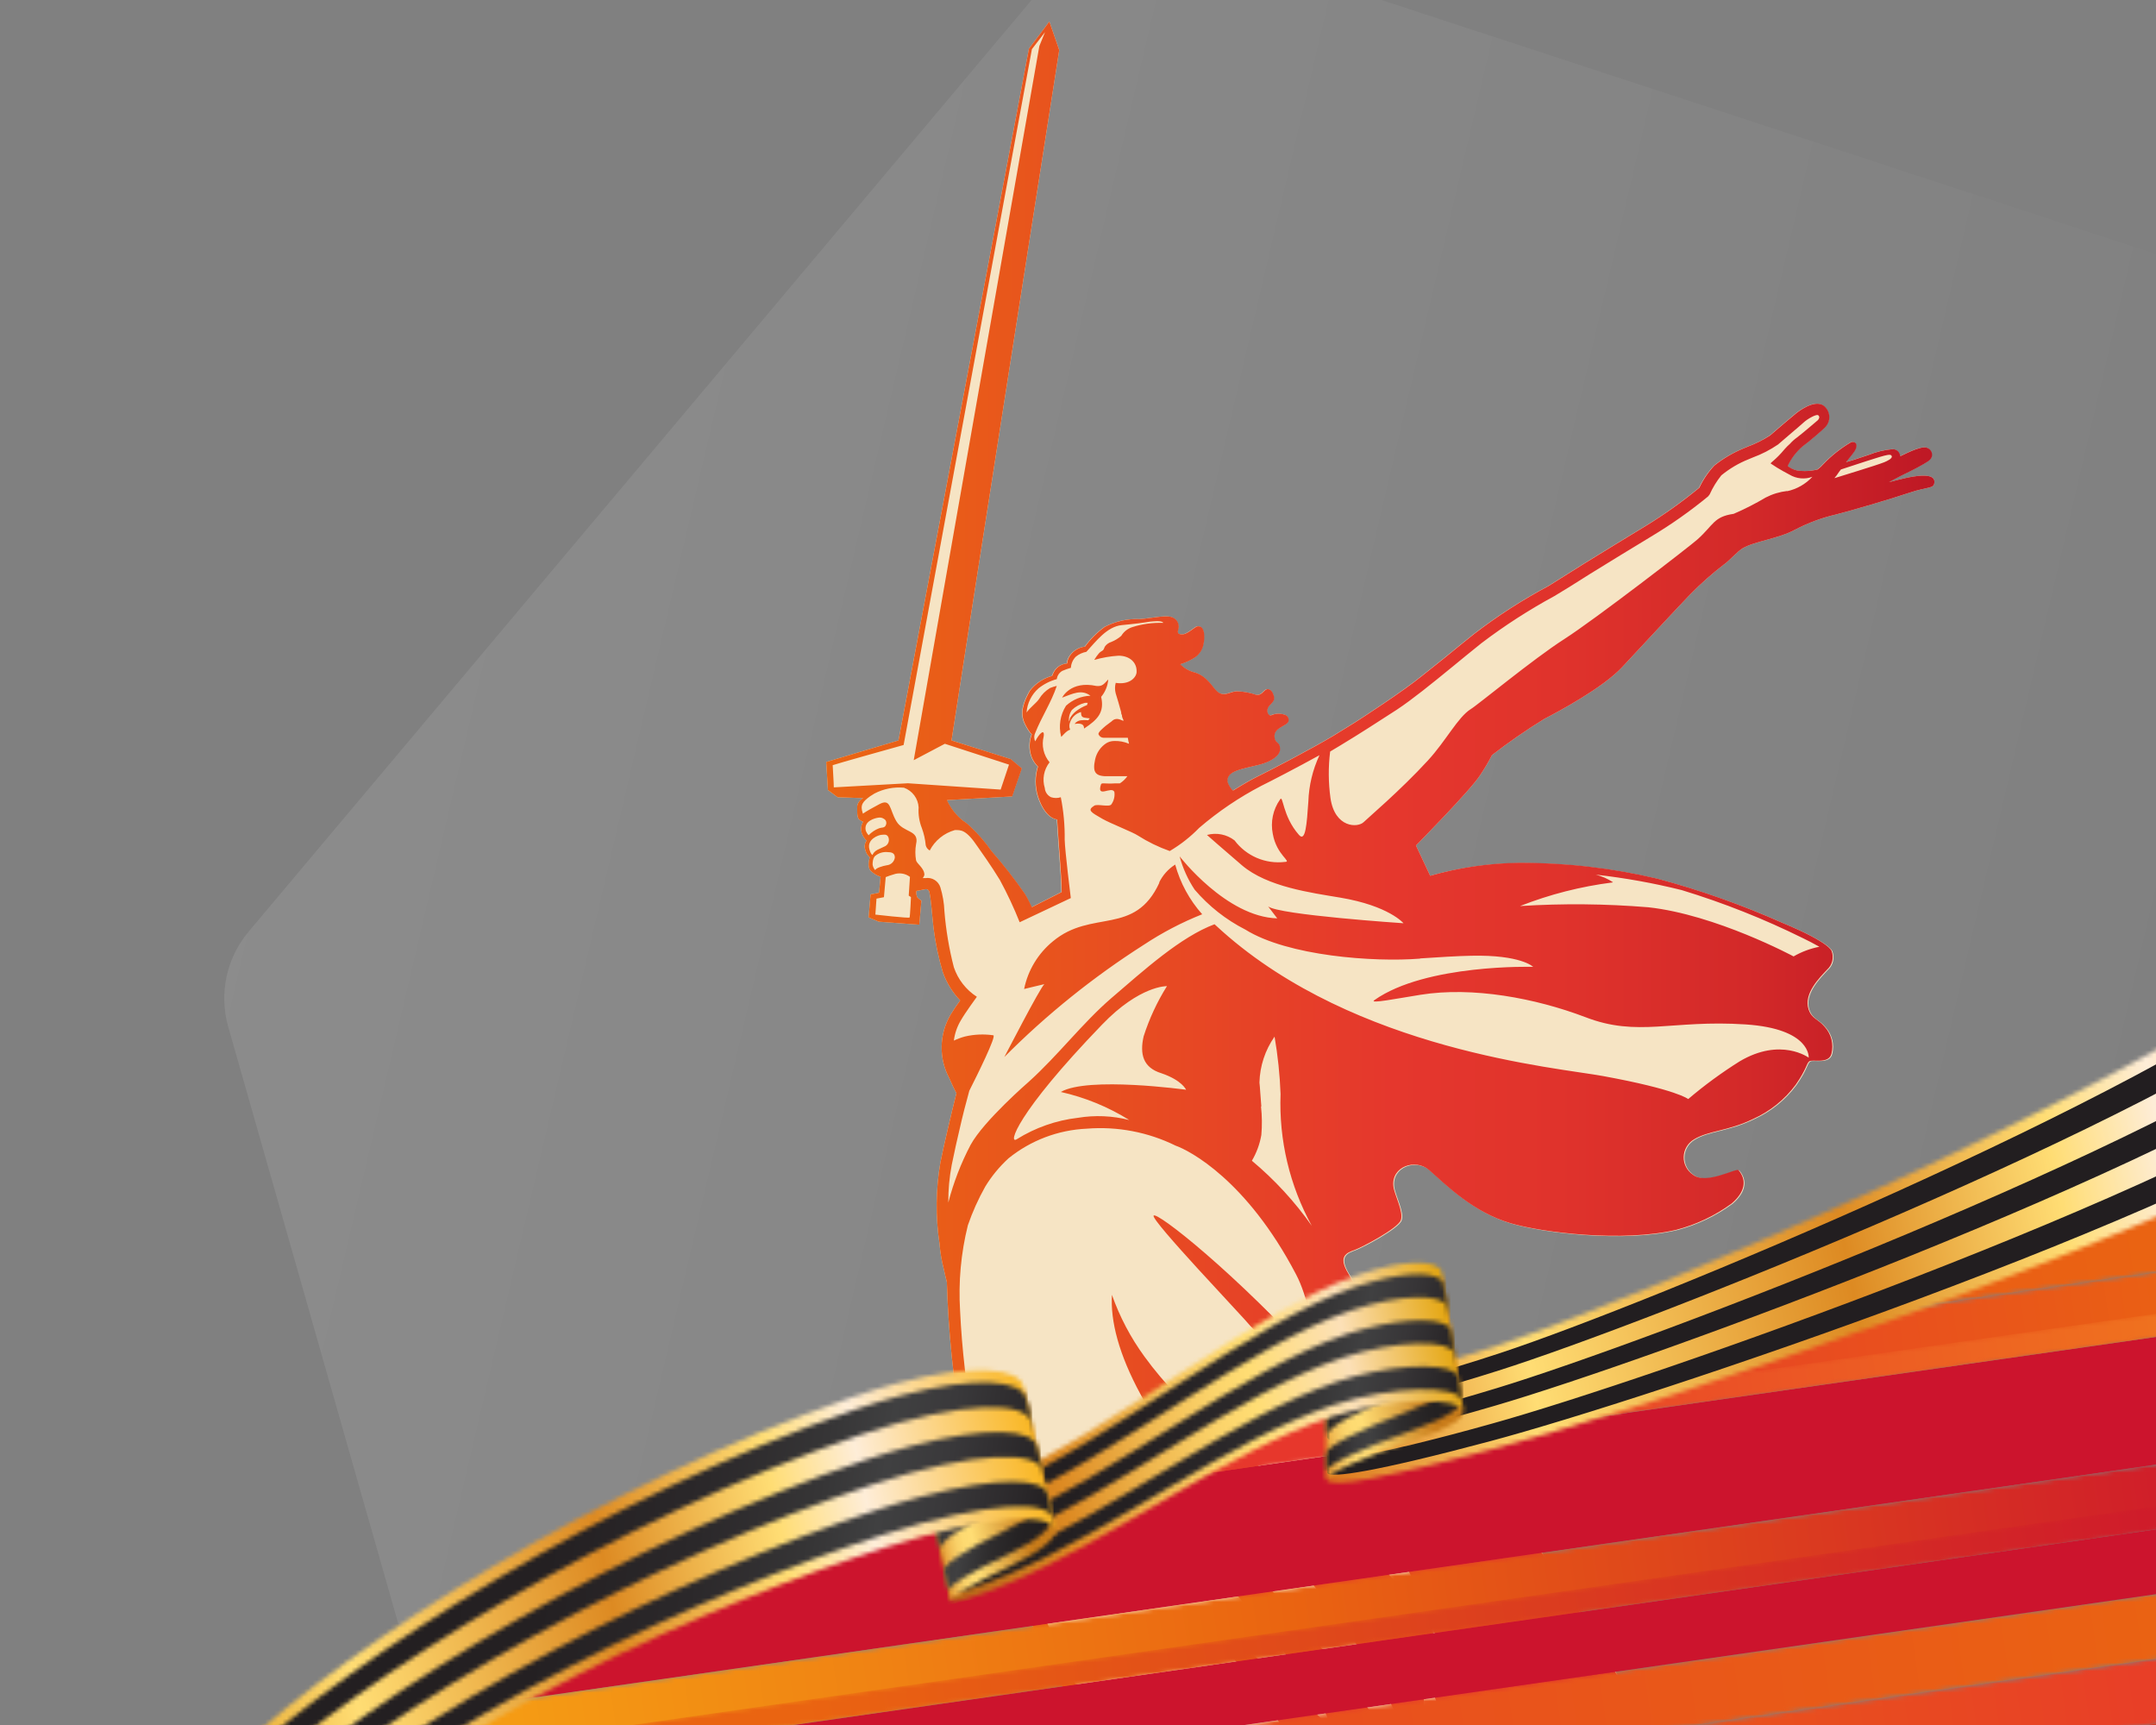 <svg width="500" height="400" viewBox="0 0 500 400" fill="none" xmlns="http://www.w3.org/2000/svg">
<rect x="0" y="0" width="500" height="400" fill="#808080" stroke="none"/>
<g clip-path="url(#clip0_410_182)">
<path d="M246.334 -8.439C252.639 -15.94 262.871 -18.855 272.182 -15.802L550.86 75.556C558.434 78.039 564.281 84.121 566.465 91.787L633.075 325.615C635.259 333.281 633.494 341.531 628.366 347.632L439.666 572.131C433.361 579.632 423.129 582.547 413.818 579.495L135.14 488.136C127.566 485.653 121.719 479.572 119.535 471.906L52.925 238.078C50.741 230.412 52.506 222.162 57.635 216.06L246.334 -8.439Z" fill="url(#paint0_linear_410_182)" fill-opacity="0.1"/>
<g clip-path="url(#clip1_410_182)">
<path d="M437.916 111.845L440.649 110.405C442.325 109.582 443.794 108.862 444.542 108.45C446.939 107.113 447.661 106.778 447.945 105.878C448.053 105.466 448.002 105.028 447.801 104.651C447.601 104.275 447.265 103.987 446.862 103.846C445.367 103.152 440.623 105.904 440.598 105.775C440.588 105.552 440.534 105.333 440.439 105.131C440.344 104.929 440.21 104.747 440.045 104.597C439.88 104.446 439.686 104.33 439.476 104.254C439.266 104.178 439.042 104.144 438.819 104.155C436.888 104.328 434.994 104.787 433.199 105.518C430.904 106.315 428.584 107.036 428.043 107.164C429.332 105.621 429.718 105.055 429.718 105.055C429.718 105.055 430.93 103.64 430.286 102.766C430.145 102.622 429.962 102.525 429.764 102.488C429.566 102.451 429.361 102.476 429.177 102.56C426.789 103.964 424.611 105.695 422.706 107.704C422.333 108.139 421.909 108.528 421.443 108.862C419.85 109.263 418.192 109.333 416.571 109.067C415.822 108.877 415.12 108.536 414.508 108.064C415.318 106.331 416.486 104.788 417.937 103.537C419.252 102.611 422.861 99.499 423.093 99.191C423.452 98.856 423.734 98.447 423.919 97.993C424.104 97.538 424.187 97.049 424.162 96.559C424.137 96.069 424.006 95.59 423.777 95.156C423.548 94.722 423.226 94.344 422.835 94.046C420.644 92.529 416.88 95.513 416.468 95.847C415.591 96.541 411.672 99.885 410.409 100.991C408.789 102.033 407.06 102.895 405.253 103.563L404.274 103.975C401.836 104.977 399.553 106.319 397.493 107.961C396.072 109.485 394.898 111.221 394.013 113.106C390.034 116.379 385.831 119.37 381.433 122.057C376.663 124.937 371.61 128.05 367.228 130.75L359.03 135.895C352.97 139.119 347.193 142.844 341.757 147.032C339.437 148.884 337.168 150.736 335.029 152.485L329.873 156.6C325.361 160.304 315.178 166.888 314.07 167.583L309.197 170.592C304.376 173.499 294.219 178.797 291.383 180.161C290.275 180.701 288.29 181.832 286.098 183.196L285.866 183.324C285.307 182.767 284.884 182.09 284.629 181.344C284.216 178.772 287.954 178.334 291.976 177.331C294.554 176.662 296.797 175.351 296.797 173.73C296.797 172.11 295.869 172.418 295.585 171.338C294.915 168.766 298.163 168.535 298.73 167.326C298.785 167.157 298.803 166.978 298.783 166.802C298.764 166.626 298.707 166.456 298.617 166.303C298.527 166.15 298.405 166.017 298.261 165.914C298.116 165.812 297.951 165.74 297.777 165.705C296.777 165.39 295.697 165.445 294.735 165.86C293.961 166.091 293.394 164.651 294.296 163.673C295.199 162.696 295.637 162.387 295.327 161.307C294.915 159.815 294.013 159.584 293.446 159.944C292.878 160.304 292.414 161.281 291.306 161.127C289.862 160.624 288.349 160.347 286.82 160.304C285.144 160.304 283.83 161.77 282.18 160.304C281.2 159.455 279.885 156.78 277.024 155.931C275.745 155.616 274.577 154.958 273.647 154.028C274.952 153.641 276.187 153.051 277.307 152.279C278.303 151.484 278.943 150.328 279.086 149.064C279.215 148.575 279.653 144.974 277.642 145.231C277.153 145.231 275.4 147.006 274.265 147.083C273.131 147.16 272.976 146.775 273.131 146.157C273.332 145.649 273.347 145.086 273.172 144.569C272.998 144.051 272.645 143.611 272.177 143.328C270.862 142.402 267.33 143.328 264.288 143.559C261.461 143.428 258.649 144.05 256.142 145.36C254.378 146.632 252.828 148.178 251.553 149.938C250.858 150.019 250.188 150.246 249.588 150.606C248.988 150.965 248.471 151.448 248.073 152.022C247.683 152.556 247.451 153.189 247.403 153.848C246.8 153.889 246.216 154.073 245.7 154.387C245.184 154.7 244.751 155.133 244.438 155.648C243.922 156.6 243.948 156.729 243.948 156.729C241.903 157.281 240.094 158.482 238.792 160.15C237.348 162.722 236.343 165.294 237.632 167.866C238.689 169.975 239.23 170.258 239.23 170.258C238.713 171.584 238.588 173.03 238.869 174.425C239.107 175.687 239.728 176.845 240.648 177.743C239.947 180.005 239.947 182.425 240.648 184.687C242.401 190.012 245.082 190.012 245.082 190.012C245.082 190.012 245.495 196.365 245.804 200.3C246.114 204.235 246.139 206.859 246.139 206.859L239.23 210.357C239.23 210.357 238.302 208.351 237.632 207.245C235.232 203.809 232.65 200.504 229.898 197.342C228.472 195.287 226.83 193.39 225 191.684C224.48 191.155 223.901 190.689 223.273 190.295C221.682 189.017 220.411 187.388 219.56 185.536L234.693 184.687L236.936 178.18L234.358 176.019L220.669 171.698C222.963 156.42 245.65 11.61 245.65 11.61L243.355 5L238.612 11.302L208.372 171.698L191.615 176.688L192.001 183.196L194.27 184.867L200.199 185.073C199.848 185.244 199.539 185.493 199.298 185.8C199.057 186.108 198.889 186.466 198.807 186.848C198.807 187.8 198.653 189.574 199.297 190.063C199.942 190.552 200.199 190.526 200.199 190.526C199.956 190.903 199.797 191.328 199.735 191.772C199.672 192.217 199.708 192.669 199.838 193.098C200.049 193.796 200.44 194.426 200.973 194.924C200.74 195.233 200.592 195.597 200.542 195.98C200.493 196.363 200.543 196.753 200.689 197.111C200.84 197.773 201.202 198.369 201.72 198.808C201.72 198.808 201.024 200.815 201.849 201.843C202.507 202.519 203.322 203.023 204.221 203.309L203.86 207.013L201.901 207.399L201.437 212.723L203.809 213.726L213.193 214.421L213.682 208.84C213.682 208.84 212.806 208.274 212.677 207.965C212.507 207.523 212.462 207.042 212.548 206.576C212.986 206.576 213.785 206.319 214.507 206.216C214.611 206.185 214.719 206.175 214.826 206.187C214.933 206.199 215.037 206.232 215.131 206.285C215.225 206.338 215.307 206.409 215.373 206.494C215.438 206.58 215.486 206.678 215.513 206.782C215.925 208.428 216.157 212.235 216.492 215.167C216.924 218.651 217.648 222.092 218.658 225.455C219.521 227.892 220.891 230.119 222.68 231.988C221.864 233.071 221.107 234.195 220.411 235.358C219.121 237.578 218.42 240.089 218.375 242.655C218.33 245.221 218.942 247.755 220.153 250.019C220.643 251.176 221.21 252.36 221.803 253.517C220.695 257.838 218.709 266.378 218.091 269.541C217.008 275.774 216.939 282.14 217.884 288.395C218.041 290.401 218.378 292.39 218.89 294.336C219.199 295.828 219.483 296.908 219.586 297.269C219.924 308.705 221.078 320.102 223.04 331.375C227.99 354.524 237.916 374.2 248.434 395.137C261.014 420.215 287.104 478.782 292.981 511.114C294.501 518.017 293.525 525.233 290.228 531.488C286.93 537.743 281.523 542.634 274.961 545.297H277.359L364.805 545.786L432.116 546.171H435.983C435.983 546.171 422.835 513.094 427.115 502.908C428.79 498.87 444.954 499.025 441.861 493.34C438.406 487.064 407.47 449.023 395.715 426.594C395.38 425.951 366.738 368.542 345.186 343.335C333.251 328.216 322.47 312.224 312.935 295.494C310.357 291.327 312.523 290.581 314.302 289.938C316.08 289.295 324.33 284.948 325.052 283.019C325.774 281.09 323.531 277.129 323.325 275.123C322.835 270.519 328.481 268.692 331.574 271.367C335.828 275.123 341.886 281.193 350.548 283.739C357.999 285.926 376.586 288.163 388.909 285.257C393.556 284.051 397.93 281.973 401.799 279.135C404.789 276.563 405.408 273.837 403.371 271.419C402.881 270.853 395.792 274.891 392.802 272.473C392.124 272.021 391.572 271.407 391.196 270.685C390.82 269.964 390.633 269.16 390.651 268.347C390.669 267.535 390.892 266.739 391.299 266.036C391.707 265.332 392.285 264.742 392.982 264.32C396.308 262.236 400.948 262.391 406.774 259.536C410.684 257.782 414.075 255.054 416.622 251.614C419.2 247.91 419.071 246.752 419.767 246.186C420.463 245.621 424.305 246.932 424.923 244.386C425.189 243.315 425.19 242.196 424.925 241.125C424.66 240.054 424.137 239.063 423.402 238.239C421.83 236.335 420.386 236.361 419.638 234.2C418.349 230.497 422.216 226.741 423.892 224.941C424.49 224.409 424.911 223.708 425.1 222.932C425.289 222.155 425.236 221.34 424.949 220.594C424.949 220.594 424.614 218.665 413.632 214.112C404.227 209.921 394.503 206.481 384.552 203.824C374.078 201.348 363.348 200.114 352.585 200.146C345.515 200.175 338.481 201.161 331.677 203.078L328.377 196.056C328.377 196.056 341.087 183.196 343.278 179.723C344.281 178.236 345.194 176.69 346.011 175.093C349.898 172.087 353.943 169.288 358.128 166.708C361.608 164.908 371.688 159.506 376.173 154.722C380.659 149.938 389.063 140.833 392.054 137.746C394.471 135.291 397.055 133.005 399.788 130.905C400.948 130.133 402.933 127.844 404.119 127.149C407.006 125.452 412.394 124.963 416.39 122.777C419.391 121.214 422.579 120.038 425.877 119.279C429.306 118.404 438.381 115.755 442.789 114.263C447.197 112.771 448.512 113.414 448.615 111.82C448.796 108.502 439.231 111.588 437.916 111.845Z" fill="#F6E4C4"/>
<path d="M250.702 165.114C250.702 166.606 251.27 166.348 252.739 166.58L252.378 167.017C251.821 166.965 251.26 166.965 250.702 167.017C250.407 167.043 250.12 167.132 249.862 167.279C249.604 167.425 249.38 167.625 249.207 167.866C250.574 167.66 251.45 167.866 251.398 168.946C254.621 166.837 256.168 165.139 255.369 161.59C256.324 160.446 256.9 159.036 257.018 157.552C256.039 158.555 255.73 159.198 254.286 159.069C248.228 157.757 246.32 161.77 246.32 161.77C248.769 160.87 250.806 159.764 252.894 161.333C250.786 161.398 248.772 162.22 247.222 163.648C246.554 164.699 246.109 165.876 245.914 167.106C245.719 168.336 245.778 169.592 246.088 170.798C246.088 171.132 247.119 169.486 248.176 169.203C248.055 168.928 247.993 168.63 247.993 168.329C247.993 168.028 248.055 167.73 248.176 167.454C248.37 166.886 248.702 166.375 249.143 165.966C249.584 165.558 250.12 165.265 250.702 165.114ZM248.124 166.708C248.07 166.919 248.002 167.125 247.918 167.326C247.805 166.374 248.043 165.414 248.588 164.625C249.438 163.817 250.488 163.249 251.63 162.979C252.146 162.979 252.249 162.979 252.249 162.979L252.095 163.493C251.168 163.843 250.299 164.328 249.517 164.934C248.911 165.419 248.41 166.023 248.047 166.708H248.124ZM268.877 204.673C263.154 217.148 253.203 210.743 244.18 218.279C240.744 221.088 238.385 224.995 237.503 229.339C237.503 229.339 240.081 228.696 242.195 228.208C241.138 229.159 233.146 244.721 232.914 245.106C242.705 235.268 253.556 226.538 265.268 219.077C269.524 216.261 274.059 213.89 278.803 212.003C275.855 208.693 273.712 204.75 272.538 200.48C270.927 201.505 269.632 202.957 268.8 204.673H268.877ZM437.994 111.845L440.726 110.405C442.402 109.582 443.872 108.862 444.619 108.45C447.017 107.113 447.739 106.778 448.022 105.878C448.13 105.466 448.079 105.028 447.879 104.651C447.678 104.275 447.343 103.987 446.939 103.846C445.444 103.152 440.701 105.904 440.675 105.775C440.665 105.552 440.611 105.333 440.516 105.131C440.421 104.929 440.288 104.747 440.122 104.597C439.957 104.446 439.764 104.33 439.553 104.254C439.343 104.178 439.12 104.144 438.896 104.155C436.965 104.328 435.071 104.787 433.276 105.518C430.982 106.315 428.661 107.036 428.12 107.164C429.409 105.621 429.796 105.055 429.796 105.055C429.796 105.055 431.007 103.64 430.363 102.766C430.222 102.622 430.04 102.525 429.841 102.488C429.643 102.451 429.438 102.476 429.254 102.56C426.867 103.964 424.688 105.695 422.784 107.704C422.411 108.139 421.987 108.528 421.52 108.862C419.928 109.263 418.269 109.333 416.648 109.067C415.899 108.877 415.197 108.536 414.586 108.064C415.395 106.331 416.564 104.788 418.014 103.537C419.329 102.612 422.938 99.499 423.17 99.191C423.53 98.856 423.812 98.447 423.996 97.993C424.181 97.538 424.264 97.049 424.239 96.559C424.215 96.069 424.083 95.59 423.854 95.156C423.625 94.722 423.304 94.344 422.913 94.046C420.721 92.529 416.957 95.513 416.545 95.847C415.668 96.541 411.75 99.885 410.487 100.991C408.867 102.033 407.138 102.895 405.331 103.563L404.351 103.975C401.913 104.977 399.63 106.319 397.571 107.961C396.15 109.485 394.975 111.221 394.091 113.106C390.112 116.379 385.908 119.37 381.51 122.057C376.741 124.937 371.688 128.05 367.305 130.75L359.107 135.895C353.048 139.119 347.27 142.844 341.835 147.032C339.514 148.884 337.246 150.736 335.106 152.485L329.95 156.6C325.438 160.304 315.255 166.888 314.147 167.583L309.274 170.592C304.454 173.499 294.296 178.797 291.46 180.161C290.352 180.701 288.367 181.832 286.176 183.196L285.944 183.324C285.385 182.767 284.961 182.09 284.706 181.344C284.294 178.772 288.032 178.334 292.053 177.331C294.631 176.663 296.874 175.351 296.874 173.705C296.874 172.058 295.946 172.418 295.663 171.338C294.992 168.766 298.241 168.535 298.808 167.326C298.862 167.157 298.88 166.978 298.86 166.802C298.841 166.626 298.784 166.456 298.694 166.303C298.604 166.15 298.483 166.017 298.338 165.915C298.193 165.812 298.028 165.74 297.854 165.705C296.856 165.375 295.771 165.43 294.812 165.86C294.039 166.065 293.471 164.651 294.374 163.673C295.276 162.696 295.714 162.387 295.405 161.307C294.992 159.815 294.09 159.584 293.523 159.944C292.956 160.304 292.492 161.281 291.383 161.127C289.939 160.624 288.426 160.347 286.897 160.304C285.222 160.304 283.907 161.77 282.257 160.304C281.277 159.455 279.963 156.78 277.101 155.931C275.822 155.616 274.654 154.958 273.724 154.028C275.029 153.641 276.265 153.051 277.385 152.279C278.38 151.484 279.02 150.328 279.163 149.064C279.292 148.575 279.731 144.974 277.72 145.231C277.23 145.231 275.477 147.006 274.343 147.083C273.208 147.16 273.054 146.775 273.208 146.157C273.409 145.649 273.424 145.087 273.25 144.569C273.075 144.051 272.723 143.611 272.254 143.328C270.94 142.402 267.408 143.328 264.366 143.559C261.538 143.428 258.727 144.05 256.219 145.36C254.455 146.632 252.906 148.178 251.63 149.938C250.935 150.019 250.265 150.246 249.665 150.606C249.065 150.965 248.549 151.448 248.15 152.022C247.761 152.556 247.529 153.189 247.48 153.848C246.877 153.889 246.293 154.073 245.777 154.387C245.261 154.7 244.828 155.133 244.515 155.648C244 156.6 244.025 156.729 244.025 156.729C241.98 157.281 240.171 158.482 238.869 160.15C237.426 162.722 236.42 165.294 237.709 167.866C238.766 169.975 239.308 170.258 239.308 170.258C238.79 171.584 238.665 173.03 238.947 174.425C239.184 175.687 239.805 176.845 240.726 177.743C240.025 180.005 240.025 182.425 240.726 184.687C242.479 190.012 245.16 190.012 245.16 190.012C245.16 190.012 245.572 196.365 245.882 200.3C246.191 204.235 246.217 206.859 246.217 206.859L239.308 210.357C239.308 210.357 238.38 208.351 237.684 207.245C235.291 203.804 232.709 200.498 229.95 197.342C228.524 195.287 226.882 193.39 225.051 191.684C224.532 191.155 223.952 190.689 223.324 190.295C221.734 189.017 220.463 187.388 219.612 185.536L234.745 184.687L236.987 178.18L234.409 176.019L220.669 171.698C222.963 156.42 245.65 11.61 245.65 11.61L243.355 5L238.612 11.302L208.372 171.698L191.615 176.688L192.001 183.196L194.27 184.868L200.199 185.073C199.848 185.244 199.539 185.493 199.298 185.8C199.057 186.108 198.889 186.466 198.807 186.848C198.807 187.8 198.653 189.575 199.297 190.063C199.942 190.552 200.199 190.526 200.199 190.526C199.956 190.903 199.797 191.328 199.735 191.773C199.672 192.217 199.708 192.669 199.838 193.098C200.049 193.796 200.44 194.426 200.973 194.924C200.74 195.233 200.592 195.597 200.542 195.98C200.493 196.363 200.543 196.753 200.689 197.111C200.84 197.773 201.202 198.369 201.72 198.808C201.72 198.808 201.024 200.815 201.849 201.843C202.507 202.519 203.322 203.023 204.221 203.31L203.86 207.013L201.901 207.399L201.437 212.723L203.809 213.727L213.193 214.421L213.682 208.84C213.682 208.84 212.806 208.274 212.677 207.965C212.507 207.523 212.462 207.042 212.548 206.576C212.986 206.576 213.785 206.319 214.507 206.216C214.611 206.185 214.719 206.175 214.826 206.187C214.933 206.199 215.037 206.232 215.131 206.285C215.225 206.338 215.307 206.409 215.373 206.494C215.438 206.58 215.486 206.678 215.513 206.782C215.925 208.428 216.157 212.235 216.492 215.167C216.924 218.651 217.648 222.093 218.658 225.455C219.521 227.892 220.891 230.119 222.68 231.989C221.864 233.071 221.107 234.195 220.411 235.358C219.121 237.578 218.42 240.089 218.375 242.655C218.33 245.221 218.942 247.755 220.153 250.019C220.643 251.177 221.21 252.36 221.803 253.517C220.695 257.838 218.709 266.378 218.091 269.541C217.008 275.774 216.939 282.14 217.884 288.395C218.041 290.401 218.378 292.39 218.89 294.336C219.199 295.828 219.483 296.909 219.586 297.269C219.924 308.705 221.078 320.102 223.04 331.375C227.99 354.524 237.916 374.2 248.434 395.137C250.161 398.584 289.682 491.746 291.177 502.934C292.672 514.123 292.389 523.074 290.584 526.855C288.779 530.636 287.465 534.931 281.277 538.224L275.09 543.908L274.781 545.22H277.178L364.624 545.709L431.936 546.094H435.803C435.803 546.094 422.655 513.017 426.934 502.832C428.61 498.793 444.774 498.948 441.68 493.263C438.226 486.987 407.29 448.946 395.534 426.517C395.199 425.874 366.558 368.465 345.006 343.258C333.07 328.139 322.29 312.147 312.755 295.417C310.177 291.25 312.342 290.504 314.121 289.861C315.9 289.218 324.149 284.871 324.871 282.942C325.593 281.013 323.35 277.052 323.144 275.046C322.654 270.442 328.3 268.615 331.394 271.29C335.647 275.046 341.706 281.116 350.368 283.662C357.818 285.848 376.405 288.086 388.728 285.18C393.375 283.974 397.75 281.896 401.618 279.058C404.609 276.486 405.227 273.76 403.191 271.342C402.701 270.776 395.612 274.814 392.621 272.396C391.944 271.944 391.392 271.329 391.016 270.608C390.64 269.887 390.452 269.083 390.47 268.27C390.488 267.457 390.711 266.662 391.119 265.958C391.526 265.255 392.105 264.664 392.802 264.243C396.127 262.159 400.768 262.314 406.594 259.459C410.503 257.705 413.895 254.977 416.442 251.537C419.02 247.833 418.891 246.675 419.587 246.109C420.283 245.544 424.124 246.855 424.743 244.309C425.009 243.238 425.01 242.119 424.745 241.048C424.479 239.976 423.957 238.986 423.222 238.162C421.649 236.258 420.206 236.284 419.458 234.123C418.169 230.42 422.036 226.664 423.712 224.864C424.309 224.332 424.731 223.631 424.919 222.855C425.108 222.078 425.056 221.263 424.769 220.517C424.769 220.517 424.434 218.588 413.451 214.035C404.046 209.844 394.322 206.403 384.371 203.747C373.898 201.271 363.168 200.037 352.404 200.069C345.391 200.139 338.42 201.151 331.677 203.078L328.377 196.056C328.377 196.056 341.087 183.196 343.278 179.723C344.281 178.236 345.194 176.69 346.011 175.094C349.898 172.087 353.943 169.288 358.128 166.708C361.608 164.908 371.688 159.507 376.173 154.722C380.659 149.938 389.063 140.833 392.054 137.746C394.471 135.291 397.055 133.005 399.788 130.905C400.948 130.133 402.933 127.844 404.119 127.149C407.006 125.452 412.394 124.963 416.39 122.777C419.391 121.214 422.579 120.038 425.877 119.279C429.306 118.404 438.381 115.755 442.789 114.263C447.197 112.771 448.512 113.414 448.615 111.82C448.796 108.502 439.231 111.588 437.916 111.845H437.994ZM369.136 428.446C374.111 436.163 380.247 446.631 386.743 458.334C389.038 462.475 395.07 472.738 398.447 479.4C399.788 481.972 405.743 482.1 406.516 481.972C417.834 480.428 421.598 480.043 430.311 484.364C428.073 484.064 425.816 483.926 423.557 483.952C417.941 483.925 412.405 485.286 407.445 487.913L401.283 490.64C400.413 491.119 399.444 491.39 398.452 491.434C397.46 491.477 396.471 491.292 395.562 490.891C394.654 490.49 393.85 489.885 393.215 489.123C392.579 488.361 392.129 487.463 391.899 486.499C389.494 477.256 386.294 468.237 382.335 459.543C374.988 443.853 375.838 444.805 372.616 437.423C371.276 434.503 370.113 431.506 369.136 428.446ZM351.786 452.83C356.049 459.964 359.871 467.351 363.232 474.95C366.174 481.523 369.822 487.758 374.111 493.546C375.168 494.884 376.045 495.913 376.689 496.736L379.912 500.079L372.358 502.086L371.585 502.343C366.094 504.118 366.274 507.487 366.429 510.651C366.583 513.814 367.46 517.93 359.623 530.688C362.459 481.817 351.27 459.697 345.212 442.438C345.238 442.438 349.336 448.329 351.786 452.83ZM193.368 182.578C193.368 181.652 193.162 178.669 193.11 177.434C193.703 177.177 209.558 172.753 209.558 172.753L239.308 11.405L242.35 7.444L241.035 10.684L211.904 176.277L219.122 172.47L233.997 177.306L232.063 183.093L210.563 181.627L193.368 182.578ZM200.792 192.661C200.199 190.346 203.009 189.677 203.731 189.6C204.036 189.551 204.349 189.582 204.638 189.691C204.928 189.799 205.184 189.981 205.381 190.218C205.492 190.404 205.551 190.618 205.551 190.835C205.551 191.052 205.492 191.265 205.381 191.452C205.072 192.018 204.479 191.838 203.86 192.069C202.94 192.419 202.111 192.973 201.437 193.69C201.16 193.39 200.942 193.041 200.792 192.661ZM201.643 197.008C200.921 194.564 203.809 193.613 204.402 193.587C204.995 193.561 205.639 193.356 206 194.076C206.095 194.287 206.145 194.516 206.147 194.748C206.148 194.98 206.101 195.21 206.009 195.422C205.917 195.635 205.782 195.827 205.611 195.985C205.441 196.142 205.24 196.263 205.02 196.339C203.602 197.008 203.138 197.136 202.649 197.728C202.524 197.895 202.42 198.076 202.339 198.268C202.056 198.062 201.875 197.805 201.643 197.008ZM202.984 201.792C202.648 201.428 202.432 200.97 202.365 200.48C202.365 198.911 202.932 198.5 202.932 198.5C203.344 198.148 203.826 197.887 204.345 197.732C204.864 197.577 205.411 197.532 205.948 197.599C207.341 197.599 207.521 198.268 207.521 198.86C207.46 199.318 207.246 199.742 206.914 200.064C206.582 200.386 206.151 200.587 205.691 200.635C204.711 200.789 203.035 201.303 202.984 201.792ZM210.924 212.749C210.795 212.981 203.009 212.08 203.009 212.08L203.267 208.377L204.994 208.042L205.407 203.387C205.948 203.181 206.799 202.872 207.212 202.769C207.844 202.537 208.525 202.467 209.192 202.566C209.858 202.665 210.49 202.929 211.027 203.335L210.743 207.682L211.259 208.016C211.259 208.016 211.079 212.415 210.924 212.852V212.749ZM314.044 339.966C314.508 340.866 314.972 341.74 315.487 342.538C322.534 354.741 328.569 367.498 333.533 380.682C328.357 371.695 321.608 363.706 313.605 357.096C285.995 335.104 274.755 327.439 265.423 314.579C262.22 310.195 259.675 305.369 257.869 300.252C257.508 306.297 259.416 313.962 264.546 323.401C272.28 337.831 286.794 345.701 300.947 363.192C309.087 372.559 316.12 382.829 321.907 393.8C324.485 398.25 326.109 404.937 328.945 404.937C330.569 404.937 329.666 390.508 330.878 390.79C331.574 390.945 332.038 391.948 332.322 392.514C333.697 395.729 334.684 399.097 335.261 402.545C336.343 407.689 337.168 412.679 337.839 417.772C338.509 422.865 339.308 428.523 339.85 433.925C339.85 434.568 339.978 435.237 340.03 435.88C339.998 436.511 340.059 437.143 340.21 437.757C333.74 423.816 326.779 410.956 323.144 404.937C316.029 393.08 301.85 376.644 299.298 373.635C289.733 362.214 274.085 350.82 263.953 341.2C256.683 334.281 266.402 348.196 271.043 353.161C277.591 360.157 292.621 374.2 305.511 393.954C309.146 399.561 308.939 401.67 303.783 395.755C294.786 385.466 270.811 368.67 277.514 376.027C280.286 378.332 282.872 380.852 285.248 383.563C315.436 419.367 317.112 460.88 317.112 474.693C317.24 497.224 313.709 528.038 298.06 538.069C290.558 542.879 280.375 542.648 278.545 542.571C281.898 541.163 284.971 539.169 287.619 536.68C294.116 530.456 297.287 516.284 294.09 501.674C294.09 501.674 292.363 488.248 250.909 393.877C241.551 372.58 230.62 353.444 225.747 330.706C224.115 321.852 223.082 312.898 222.654 303.905C222.244 297.258 222.852 290.588 224.458 284.125C225.535 281.01 226.89 277.997 228.506 275.123C229.986 272.704 231.8 270.505 233.894 268.59C239.046 264.43 245.396 262.024 252.017 261.722C259.122 261.152 266.249 262.512 272.641 265.657C275.864 266.789 289.115 273.631 300.561 295.494C303.293 300.638 304.583 308.509 306.464 317.125C286.176 294.825 268.207 280.833 267.537 281.887C266.866 282.942 288.315 305.397 289.991 307.48C299.238 317.322 307.278 328.227 313.941 339.966H314.044ZM269.316 248.862C274.162 250.508 275.064 252.694 275.064 252.694C275.064 252.694 252.326 249.556 246.01 253.208C251.634 254.469 257.003 256.67 261.891 259.716C258 258.721 253.943 258.546 249.981 259.201C244.943 259.786 240.1 261.481 235.802 264.166C233.765 265.477 235.492 258.404 255.601 237.57C264.366 228.465 270.63 228.671 270.63 228.671C268.347 232.314 266.528 236.229 265.217 240.322C264.288 244.463 265.088 247.55 269.316 248.862ZM292.517 256.578C292.337 254.649 292.208 252 292.079 251.022C292.177 247.206 293.396 243.504 295.585 240.374C296.342 244.771 296.807 249.213 296.977 253.671C296.572 264.332 299.076 274.902 304.222 284.254C300.27 278.638 295.598 273.562 290.326 269.156C291.412 267.315 292.155 265.293 292.517 263.188C292.712 260.988 292.686 258.773 292.44 256.578H292.517ZM374.06 204.57C372.843 203.77 371.501 203.179 370.089 202.821C376.795 203.572 383.444 204.766 389.992 206.396C399.685 209.346 409.118 213.088 418.195 217.585C418.917 217.919 420.773 218.871 421.933 219.54C419.828 219.946 417.806 220.702 415.952 221.777C415.952 221.777 397.906 212.08 382.258 210.383C372.361 209.565 362.418 209.47 352.507 210.1C359.409 207.389 366.623 205.549 373.982 204.621L374.06 204.57ZM329.383 222.24C333.585 221.957 338.122 221.674 341.164 221.623C352.765 221.366 355.55 224.195 355.55 224.195C355.55 224.195 330.672 223.475 318.736 231.911C317.344 232.863 324.201 231.5 329.409 230.677C341.551 228.722 356.091 231.474 367.563 235.821C379.86 240.605 387.62 236.413 404.789 237.544C420.025 238.547 419.458 245.261 419.458 245.261C419.458 245.261 412.987 240.451 403.449 246.109C399.263 248.733 395.274 251.655 391.513 254.855C391.513 254.855 388.935 252.668 371.817 249.53C360.938 247.524 314.559 243.64 283.417 215.913L281.664 214.318C273.801 217.25 265.294 224.967 257.792 231.397C251.063 237.184 245.366 244.746 238.586 250.842C238.586 250.842 228.145 259.87 225.077 265.503C222.854 269.742 221.125 274.221 219.921 278.852C219.903 275.918 220.171 272.99 220.72 270.107C221.365 266.944 221.984 264.166 222.551 261.799C223.221 258.816 224.046 255.6 224.794 252.925C226.598 249.35 231.135 240.219 230.362 240.065C228.172 239.747 225.942 239.844 223.788 240.348C222.902 240.586 222.039 240.905 221.21 241.3C221.417 239.655 221.961 238.07 222.808 236.644C223.865 234.792 226.547 231.14 226.547 231.14C224.042 229.528 222.16 227.116 221.21 224.298C220.108 220.03 219.375 215.676 219.019 211.283C218.945 209.416 218.633 207.567 218.091 205.779C217.87 205.06 217.396 204.445 216.756 204.048C216.116 203.651 215.354 203.498 214.61 203.618H213.992C214.185 203.409 214.319 203.151 214.378 202.872C214.378 201.303 212.625 200.3 212.445 199.503C212.227 198.26 212.227 196.99 212.445 195.748C213.27 192.378 209.48 193.175 207.856 190.398C206.232 187.62 206.644 184.996 203.86 186.514C202.803 187.08 200.896 188.108 200.122 188.674C199.374 186.617 200.122 185.871 201.798 184.636L202.777 184.019C204.884 182.916 207.265 182.443 209.635 182.656C210.591 182.999 211.425 183.617 212.03 184.431C212.636 185.246 212.986 186.221 213.038 187.234C212.928 188.864 213.183 190.498 213.785 192.018C214.262 193.301 214.565 194.642 214.688 196.005C214.748 196.26 214.861 196.5 215.022 196.709C215.182 196.917 215.384 197.089 215.616 197.214C216.21 196.069 217.034 195.058 218.037 194.244C219.039 193.43 220.198 192.83 221.442 192.481C222.808 192.481 224.02 192.275 226.727 196.339C227.268 197.111 229.975 200.892 231.883 204.055C233.605 207.229 235.137 210.501 236.472 213.855L248.331 208.248C248.331 208.248 246.964 197.265 246.913 194.693C246.959 191.395 246.656 188.102 246.01 184.868C245.281 185.1 244.497 185.1 243.768 184.868C243.355 184.673 243.002 184.373 242.744 183.998C242.486 183.623 242.332 183.186 242.298 182.733C241.985 181.723 241.923 180.652 242.116 179.613C242.309 178.573 242.752 177.596 243.407 176.765C242.719 175.946 242.236 174.975 241.999 173.933C241.761 172.891 241.776 171.808 242.04 170.772C242.324 168.792 240.932 170.181 240.081 171.904C239.929 171.601 239.85 171.266 239.85 170.927C239.85 170.587 239.929 170.253 240.081 169.949C241.576 166.194 243.793 162.902 245.082 159.044C244.555 159.168 244.038 159.331 243.536 159.532C242.474 160.161 241.588 161.045 240.958 162.104C240.365 163.005 238.869 164.059 238.07 165.217C238.228 163.056 239.227 161.043 240.854 159.609C242.104 158.619 243.543 157.893 245.082 157.475C245.132 157.082 245.272 156.706 245.491 156.375C245.71 156.045 246.002 155.77 246.346 155.571C246.999 155.287 247.671 155.046 248.356 154.851C248.399 153.882 248.804 152.965 249.491 152.279C250.198 151.701 251.04 151.311 251.94 151.147C254.157 148.755 256.709 145.283 260.189 144.948C262.767 144.717 265.345 144.383 266.686 144.151C267.021 144.151 269.47 143.765 269.78 144.434C267.352 144.35 264.928 144.68 262.613 145.411C261.533 145.75 260.615 146.473 260.035 147.443C259.347 148.043 258.563 148.521 257.715 148.858C257.122 149.04 256.606 149.41 256.245 149.913C255.961 150.401 256.09 150.684 255.394 151.044C254.698 151.404 253.77 153.025 253.77 153.025C255.602 152.494 257.487 152.166 259.39 152.047C261.968 152.047 263.67 153.591 263.592 155.777C263.592 156.96 262.097 158.864 258.746 158.349C258.531 159.15 258.531 159.992 258.746 160.793C259.055 161.693 259.674 163.931 260.009 165.139C260.009 165.345 260.009 165.577 260.189 165.808C260.195 165.851 260.195 165.894 260.189 165.937C260.189 166.297 260.421 166.657 260.525 166.966C260.757 167.66 259.158 165.86 257.792 167.274L256.426 168.303C255.755 168.895 254.544 169.846 254.776 170.309C254.876 170.539 255.042 170.735 255.253 170.872C255.464 171.009 255.71 171.082 255.962 171.081C256.554 171.081 259.88 171.081 260.86 171.081H261.556C261.622 171.549 261.716 172.013 261.839 172.47C260.734 171.994 259.536 171.774 258.333 171.827C257.705 171.837 257.091 172.015 256.554 172.341C255.239 173.2 254.314 174.539 253.976 176.071C253.306 179.157 253.976 180.161 257.431 179.981C259.055 179.981 259.88 179.981 261.118 179.981H261.453C260.987 180.65 260.39 181.218 259.7 181.652H258.591C256.4 181.807 255.472 181.447 255.343 181.858C254.208 185.279 257.792 182.167 258.436 183.633C258.581 184.647 258.332 185.677 257.74 186.514C257.276 187.234 254.544 186.359 253.77 186.822C252.095 187.877 252.945 188.314 255.626 189.857C257.508 190.938 262.742 192.97 263.876 193.741C266.197 195.218 268.68 196.426 271.275 197.342C273.781 195.861 276.078 194.053 278.106 191.967C282.521 188.178 287.356 184.908 292.517 182.218C294.631 181.189 300.922 177.923 306 175.119C304.422 178.492 303.545 182.15 303.422 185.871C303.062 191.015 302.778 195.387 301.231 193.587C297.364 189.214 297.596 184.096 296.848 185.408C296.043 186.55 295.479 187.843 295.191 189.21C294.903 190.576 294.897 191.987 295.173 193.356C296.049 198.32 299.684 199.837 298.009 199.863C295.79 200.134 293.539 199.815 291.484 198.939C289.429 198.062 287.642 196.66 286.304 194.873C285.41 194.183 284.366 193.71 283.257 193.491C282.147 193.272 281.002 193.314 279.911 193.613C279.911 193.613 283.417 196.725 288.032 200.66C293.935 205.676 304.093 207.013 310.821 208.145C322.139 210.048 325.49 214.087 325.49 214.087C325.49 214.087 296.539 212.158 294.09 210.177L296.204 212.955C284.371 212.621 273.569 198.577 273.569 198.577C274.302 201.32 275.477 203.927 277.05 206.293C280.319 210.121 284.314 213.268 288.805 215.553C298.679 221.7 318.555 223.141 329.305 222.292L329.383 222.24ZM414.457 113.852C412.719 114.052 411.033 114.566 409.481 115.369C407.091 116.789 404.611 118.052 402.057 119.15C397.39 119.819 397.416 121.722 393.678 125.066C392.131 126.481 369.935 143.611 362.742 148.215C355.549 152.819 342.479 163.648 341.061 164.445C338.071 166.348 335.364 171.75 331.162 176.328C324.742 183.324 316.957 189.909 316.287 190.603C314.894 192.018 309.558 191.992 308.553 185.073C308.056 181.491 308.03 177.859 308.475 174.27L310.795 172.881C315.771 169.872 319.019 167.737 323.969 164.548C327.501 162.207 331.858 158.683 336.859 154.594C338.999 152.819 341.267 150.993 343.562 149.141C348.92 145.071 354.582 141.417 360.499 138.21C362.587 136.949 365.501 135.174 368.775 133.065C373.157 130.365 378.21 127.252 382.954 124.397C387.568 121.63 391.971 118.527 396.127 115.112L396.488 114.649C397.2 113.066 398.109 111.58 399.195 110.225C401.095 108.665 403.226 107.407 405.511 106.495L406.491 106.084C408.558 105.325 410.524 104.314 412.343 103.075C413.554 101.994 417.499 98.702 418.324 97.93C419.149 97.159 421.108 96.053 421.598 96.258C421.598 96.258 422.294 96.593 421.598 97.416C421.598 97.416 417.911 100.58 416.7 101.48C416.123 101.889 415.595 102.364 415.127 102.894C414.689 103.28 414.276 103.692 413.89 104.129C411.776 106.701 410.435 107.344 410.667 107.499C412.523 108.785 415.024 110.071 415.024 110.071C415.811 110.543 416.695 110.833 417.61 110.917C418.525 111.002 419.448 110.88 420.309 110.559C418.75 112.249 416.706 113.417 414.457 113.903V113.852ZM425.465 110.816C426.109 110.122 426.29 109.608 426.934 108.862L432.915 106.907C438.071 105.235 438.509 105.235 438.716 105.775C438.922 106.315 437.659 106.907 436.963 107.19C435.261 107.884 426.573 110.508 425.465 110.868V110.816Z" fill="url(#paint1_linear_410_182)"/>
<g clip-path="url(#clip2_410_182)">
<mask id="mask0_410_182" style="mask-type:alpha" maskUnits="userSpaceOnUse" x="86" y="267" width="420" height="137">
<path d="M505.561 403.9L86.813 403.9L214.119 341.95L221.325 366.571L307.797 321.3L316.604 337.184L505.561 267.292L505.561 403.9Z" fill="#2E3192"/>
</mask>
<g mask="url(#mask0_410_182)">
<path d="M771.557 271.039L74.197 371.149L78.361 400.153L775.721 300.043L771.557 271.039Z" fill="#CC142D"/>
<path d="M784.173 358.923L86.813 459.033L88.726 472.361L786.087 372.25L784.173 358.923Z" fill="#CC142D"/>
<mask id="mask1_410_182" style="mask-type:luminance" maskUnits="userSpaceOnUse" x="84" y="344" width="701" height="116">
<path d="M782.059 344.192L84.698 444.303L86.811 459.019L784.171 358.908L782.059 344.192Z" fill="white"/>
</mask>
<g mask="url(#mask1_410_182)">
<path d="M782.059 344.192L84.698 444.303L86.811 459.019L784.171 358.908L782.059 344.192Z" fill="url(#paint2_linear_410_182)"/>
</g>
<mask id="mask2_410_182" style="mask-type:luminance" maskUnits="userSpaceOnUse" x="66" y="220" width="700" height="107">
<path d="M764.324 220.655L66.964 320.766L67.857 326.986L765.217 226.875L764.324 220.655Z" fill="white"/>
</mask>
<g mask="url(#mask2_410_182)">
<path d="M764.324 220.655L66.964 320.766L67.857 326.986L765.217 226.875L764.324 220.655Z" fill="url(#paint3_linear_410_182)"/>
</g>
<mask id="mask3_410_182" style="mask-type:luminance" maskUnits="userSpaceOnUse" x="67" y="226" width="701" height="116">
<path d="M765.217 226.876L67.857 326.986L69.969 341.703L767.33 241.592L765.217 226.876Z" fill="white"/>
</mask>
<g mask="url(#mask3_410_182)">
<path d="M765.217 226.876L67.857 326.986L69.969 341.703L767.33 241.592L765.217 226.876Z" fill="url(#paint4_linear_410_182)"/>
</g>
<mask id="mask4_410_182" style="mask-type:luminance" maskUnits="userSpaceOnUse" x="69" y="241" width="701" height="116">
<path d="M767.33 241.592L69.97 341.702L72.082 356.418L769.443 256.308L767.33 241.592Z" fill="white"/>
</mask>
<g mask="url(#mask4_410_182)">
<path d="M767.33 241.592L69.97 341.702L72.082 356.418L769.443 256.308L767.33 241.592Z" fill="url(#paint5_linear_410_182)"/>
</g>
<mask id="mask5_410_182" style="mask-type:luminance" maskUnits="userSpaceOnUse" x="82" y="329" width="701" height="116">
<path d="M779.946 329.475L82.586 429.586L84.699 444.302L782.059 344.192L779.946 329.475Z" fill="white"/>
</mask>
<g mask="url(#mask5_410_182)">
<path d="M779.946 329.475L82.586 429.586L84.699 444.302L782.059 344.192L779.946 329.475Z" fill="url(#paint6_linear_410_182)"/>
</g>
<mask id="mask6_410_182" style="mask-type:luminance" maskUnits="userSpaceOnUse" x="86" y="358" width="701" height="115">
<path d="M784.173 358.923L86.813 459.033L88.726 472.361L786.087 372.25L784.173 358.923Z" fill="white"/>
</mask>
<g mask="url(#mask6_410_182)">
<path d="M784.173 358.923L86.813 459.033L88.726 472.361L786.087 372.25L784.173 358.923Z" fill="url(#paint7_linear_410_182)"/>
</g>
<mask id="mask7_410_182" style="mask-type:luminance" maskUnits="userSpaceOnUse" x="72" y="256" width="700" height="116">
<path d="M769.443 256.308L72.082 356.419L74.195 371.135L771.555 271.025L769.443 256.308Z" fill="white"/>
</mask>
<g mask="url(#mask7_410_182)">
<path d="M769.443 256.308L72.082 356.419L74.195 371.135L771.555 271.025L769.443 256.308Z" fill="url(#paint8_linear_410_182)"/>
</g>
<mask id="mask8_410_182" style="mask-type:luminance" maskUnits="userSpaceOnUse" x="78" y="300" width="700" height="115">
<path d="M775.721 300.043L78.36 400.153L80.473 414.87L777.833 314.759L775.721 300.043Z" fill="white"/>
</mask>
<g mask="url(#mask8_410_182)">
<path d="M775.721 300.043L78.36 400.153L80.473 414.87L777.833 314.759L775.721 300.043Z" fill="url(#paint9_linear_410_182)"/>
</g>
<path d="M777.834 314.759L80.473 414.87L82.586 429.586L779.946 329.476L777.834 314.759Z" fill="#CC142D"/>
<mask id="mask9_410_182" style="mask-type:luminance" maskUnits="userSpaceOnUse" x="79" y="309" width="699" height="106">
<path d="M777.079 309.499L79.718 409.609L80.473 414.869L777.834 314.759L777.079 309.499Z" fill="white"/>
</mask>
<g mask="url(#mask9_410_182)">
<path d="M777.079 309.499L79.718 409.609L80.473 414.869L777.834 314.759L777.079 309.499Z" fill="url(#paint10_linear_410_182)"/>
</g>
<mask id="mask10_410_182" style="mask-type:luminance" maskUnits="userSpaceOnUse" x="73" y="265" width="699" height="107">
<path d="M770.8 265.764L73.439 365.875L74.195 371.135L771.555 271.024L770.8 265.764Z" fill="white"/>
</mask>
<g mask="url(#mask10_410_182)">
<path d="M770.8 265.764L73.439 365.875L74.195 371.135L771.555 271.024L770.8 265.764Z" fill="url(#paint11_linear_410_182)"/>
</g>
</g>
</g>
<g clip-path="url(#clip3_410_182)">
<mask id="mask11_410_182" style="mask-type:luminance" maskUnits="userSpaceOnUse" x="307" y="223" width="236" height="121">
<path d="M348.264 311.678C320.724 320.962 308.083 322.166 307.842 319.023L307.648 343.154C309.232 345.158 321.404 342.576 345.428 336.217C379.487 327.202 490.983 290.945 542.011 261.958L531.77 223.738C489.457 254.7 381.81 300.373 348.264 311.678Z" fill="white"/>
</mask>
<g mask="url(#mask11_410_182)">
<path d="M550.414 297.228L304.571 347.007L289.824 272.728L535.668 222.949L550.414 297.228Z" fill="url(#paint12_linear_410_182)"/>
</g>
<mask id="mask12_410_182" style="mask-type:luminance" maskUnits="userSpaceOnUse" x="39" y="213" width="519" height="239">
<path d="M529.01 213.439L39 344.737L67.568 451.354L557.578 320.056L529.01 213.439Z" fill="white"/>
</mask>
<g mask="url(#mask12_410_182)">
<path d="M547.777 247.192C504.377 277.254 382.157 320.037 346.133 330.08C319.355 337.589 308.328 339.084 307.844 337.443L307.85 341.54C308.381 342.857 319.062 341.276 345.659 334.172C382.03 324.471 506.381 282.82 550.601 252.951L547.777 247.192ZM544.94 241.425C502.363 271.69 382.28 315.594 346.607 325.988C319.666 333.886 308.278 335.322 307.848 333.344L307.842 329.247C308.218 331.563 319.966 330.186 347.081 321.896C382.404 311.15 500.346 266.116 542.116 235.667L544.94 241.425ZM539.358 230.068C498.342 260.716 382.509 306.723 347.555 317.804C320.269 326.496 308.167 327.801 307.846 325.147L307.84 321.05C308.114 324.028 320.57 322.796 348.029 313.712C382.654 302.273 496.317 254.989 536.466 224.139L540.804 220.793L541.71 228.414C541.699 228.416 539.407 230.044 539.358 230.068Z" fill="#221E20"/>
</g>
<mask id="mask13_410_182" style="mask-type:luminance" maskUnits="userSpaceOnUse" x="307" y="294" width="33" height="50">
<path d="M321.119 307.68C312.183 312.447 307.457 316.42 307.604 318.507L307.638 343.157C307.63 341.756 316.131 337.863 328.639 333.665C336.608 330.984 339.606 328.788 339.309 327.264L334.227 294.623C334.708 297.624 331.974 301.887 321.119 307.68Z" fill="white"/>
</mask>
<g mask="url(#mask13_410_182)">
<path d="M296.898 302.454L337.095 294.022L344.977 335.324L304.79 343.753L296.898 302.454Z" fill="url(#paint13_linear_410_182)"/>
</g>
<mask id="mask14_410_182" style="mask-type:luminance" maskUnits="userSpaceOnUse" x="307" y="297" width="32" height="45">
<path d="M326.763 327.162C315.205 331.618 307.624 335.375 307.633 336.988L307.642 341.095C307.639 339.67 315.882 335.891 328.023 331.491C336.227 328.524 339.306 326.129 338.9 324.533L338.128 319.573C338.096 321.363 334.77 324.081 326.763 327.162ZM338.128 319.573C338.128 319.406 338.107 319.244 338.057 319.101L338.128 319.573ZM307.616 324.663L307.62 324.428C307.609 324.509 307.607 324.588 307.616 324.663ZM324.256 318.512C313.909 323.166 307.312 327.061 307.618 328.784L307.627 332.891C307.621 331.122 314.557 327.414 325.506 322.843C334.752 318.985 337.522 315.815 337.191 313.665L336.345 308.222C336.722 310.583 333.986 314.133 324.256 318.512ZM321.743 309.84C312.525 314.594 307.422 318.534 307.607 320.556L307.61 324.431C307.835 322.488 313.612 318.691 323.003 314.169C333.202 309.254 335.858 305.49 335.51 302.777L334.664 297.335C335.121 300.286 332.392 304.359 321.743 309.84Z" fill="white"/>
</mask>
<g mask="url(#mask14_410_182)">
<path d="M298.292 298.259L342.93 297.135L344.007 340.183L299.378 341.304L298.292 298.259Z" fill="url(#paint14_linear_410_182)"/>
</g>
<mask id="mask15_410_182" style="mask-type:luminance" maskUnits="userSpaceOnUse" x="215" y="292" width="125" height="80">
<path d="M215.56 343.27L215.465 342.706C215.473 342.904 215.503 343.096 215.56 343.27ZM315.192 295.535C291.349 303.483 256.908 332.358 232.27 342.825C222.939 346.784 216.45 346.34 215.55 343.273L220.486 371.298C220.974 371.869 225.883 370.531 234.112 367.034C258.74 356.57 284.719 336.556 308.562 328.608C322.98 323.809 338.667 323.994 339.309 327.264L334.227 294.623C332.886 292.487 327.525 292.097 319.253 294.313C317.975 294.656 316.614 295.065 315.192 295.535Z" fill="white"/>
</mask>
<g mask="url(#mask15_410_182)">
<path d="M347.302 345.414L217.141 372.695L206.53 317.133L336.688 289.842L347.302 345.414Z" fill="url(#paint15_linear_410_182)"/>
</g>
<mask id="mask16_410_182" style="mask-type:luminance" maskUnits="userSpaceOnUse" x="215" y="295" width="124" height="75">
<path d="M217.835 354.712L217.812 354.584C217.813 354.629 217.824 354.67 217.835 354.712ZM310.224 320.345C286.381 328.293 258.289 350.522 233.661 360.985C225.023 364.659 220.114 365.417 219.692 364.093L220.631 368.843C221.096 369.665 225.602 368.569 233.972 365.012C258.6 354.548 285.28 333.789 309.124 325.841C323.212 321.142 338.176 321.331 338.9 324.534L338.055 319.091C337.27 316.328 326.242 315.908 314.23 319.127C312.902 319.493 311.563 319.897 310.224 320.345ZM216.036 345.627L215.922 345.078C215.941 345.274 215.978 345.453 216.036 345.627ZM312.436 309.316C288.593 317.264 257.676 342.455 233.048 352.919C224.039 356.747 218.379 356.905 217.838 354.722L218.754 359.344C219.142 361.167 224.44 360.739 233.361 356.956C257.989 346.492 287.488 322.784 311.342 314.833C324.153 310.565 336.194 310.735 337.214 313.67L336.369 308.227C335.322 305.734 326.85 305.331 316.417 308.127C315.105 308.467 313.786 308.865 312.436 309.316ZM314.639 298.29C290.795 306.238 257.049 334.381 232.432 344.842C223.262 348.736 216.958 348.443 216.046 345.624L216.882 349.822C217.19 352.635 223.285 352.895 232.753 348.866C257.381 338.402 289.706 311.731 313.552 303.794C325.084 299.946 334.191 300.101 335.52 302.774L334.674 297.332C333.393 295.125 327.418 294.732 318.689 297.071C317.39 297.419 316.04 297.826 314.639 298.29Z" fill="white"/>
</mask>
<g mask="url(#mask16_410_182)">
<path d="M216.916 275.547L351.297 295.773L337.51 387.387L203.115 367.154L216.916 275.547Z" fill="url(#paint16_linear_410_182)"/>
</g>
<mask id="mask17_410_182" style="mask-type:luminance" maskUnits="userSpaceOnUse" x="214" y="321" width="31" height="51">
<path d="M228.308 330.655C218.391 335.796 214.31 340.142 214.473 342.827L220.497 371.295C220.385 370.378 224.682 367.712 234.73 362.937C241.606 359.669 245.126 356.554 244.679 354.636L237.312 321.616C237.692 324.031 234.744 327.327 228.308 330.655ZM237.312 321.616C237.295 321.509 237.264 321.395 237.237 321.291L237.312 321.616Z" fill="white"/>
</mask>
<g mask="url(#mask17_410_182)">
<path d="M208.816 327.246L240.378 320.627L248.917 365.339L217.356 371.958L208.816 327.246Z" fill="url(#paint17_linear_410_182)"/>
</g>
<mask id="mask18_410_182" style="mask-type:luminance" maskUnits="userSpaceOnUse" x="214" y="324" width="30" height="45">
<path d="M219.995 368.924L219.987 368.893C219.989 368.903 219.992 368.914 219.995 368.924ZM217.988 359.438L217.963 359.345C217.971 359.376 217.979 359.407 217.988 359.438ZM233.125 354.87C223.113 359.735 218.487 363.047 218.991 364.181L219.987 368.893C219.809 367.816 224.256 364.998 234.196 360.241C241.056 356.955 244.2 353.974 243.729 352.006L242.578 346.545C242.931 348.611 239.826 351.615 233.125 354.87ZM242.58 346.556C242.569 346.514 242.568 346.47 242.557 346.428L242.58 346.556ZM230.986 344.105C221.018 349.092 216.638 352.861 216.984 354.695L217.963 359.345C217.752 357.808 222.273 354.314 232.05 349.489C238.857 346.128 241.923 342.979 241.362 340.846L240.228 335.492C240.576 337.704 237.539 340.834 230.986 344.105ZM240.239 335.489C240.23 335.413 240.207 335.33 240.188 335.257L240.239 335.489ZM228.851 333.35C218.927 338.46 214.783 342.699 214.987 345.206L215.991 349.949C215.712 347.785 219.971 343.771 229.925 338.731C236.692 335.303 239.668 331.989 239.016 329.68L237.913 324.44C238.224 326.807 235.262 330.051 228.851 333.35ZM237.9 324.432C237.88 324.315 237.859 324.198 237.829 324.084L237.9 324.432Z" fill="white"/>
</mask>
<g mask="url(#mask18_410_182)">
<path d="M211.693 320.15L253.126 326.389L246.131 372.858L204.701 366.63L211.693 320.15Z" fill="url(#paint18_linear_410_182)"/>
</g>
<mask id="mask19_410_182" style="mask-type:luminance" maskUnits="userSpaceOnUse" x="55" y="317" width="190" height="120">
<path d="M197.414 324.054C139.764 344.123 81.713 380.817 55.331 405.684L63.634 436.671C99.933 399.602 167.89 370.779 205.472 358.782C230.455 350.807 243.809 351.016 244.693 354.688L237.239 321.301C236.075 317.414 226.121 315.927 208.175 320.736C204.857 321.614 201.267 322.72 197.414 324.054Z" fill="white"/>
</mask>
<g mask="url(#mask19_410_182)">
<path d="M256.948 397.971L58.984 437.605L41.834 352.198L239.799 312.563L256.948 397.971Z" fill="url(#paint19_linear_410_182)"/>
</g>
<mask id="mask20_410_182" style="mask-type:luminance" maskUnits="userSpaceOnUse" x="56" y="320" width="189" height="115">
<path d="M203.488 350.091C159.221 364.614 93.652 396.818 61.568 428.96L62.946 434.104C97.802 398.714 164.985 368.75 204.836 355.867C229.792 347.832 243.181 348.132 244.108 351.882C244.118 351.545 243.022 346.749 242.861 346.313C241.998 342.969 232.005 342.127 213.529 347.078C210.422 347.91 207.08 348.906 203.488 350.091ZM200.809 338.513C148.316 356.254 86.003 392.297 58.814 418.683L60.189 423.816C89.707 394.69 153.642 360.462 202.149 344.302C227.004 336.016 240.531 336.702 241.619 340.765L240.372 335.196C239.37 331.622 229.426 330.467 211.252 335.336C208.027 336.189 204.546 337.245 200.809 338.513ZM198.12 326.938C140.746 346.833 81.834 384.47 56.057 408.395L57.438 413.55C82.58 389.583 143.294 352.02 199.459 332.727C224.26 324.277 237.875 325.251 239.135 329.625L237.891 324.066C236.754 320.239 226.806 318.817 208.787 323.645C205.504 324.525 201.941 325.613 198.12 326.938Z" fill="white"/>
</mask>
<g mask="url(#mask20_410_182)">
<path d="M56.854 289.456L263.097 320.498L241.941 461.054L35.688 430.014L56.854 289.456Z" fill="url(#paint20_linear_410_182)"/>
</g>
</g>
</g>
</g>
<defs>
<linearGradient id="paint0_linear_410_182" x1="20.541" y1="203.098" x2="504.015" y2="316.325" gradientUnits="userSpaceOnUse">
<stop stop-color="white"/>
<stop offset="1" stop-color="white" stop-opacity="0"/>
</linearGradient>
<linearGradient id="paint1_linear_410_182" x1="191.641" y1="275.637" x2="448.589" y2="275.637" gradientUnits="userSpaceOnUse">
<stop stop-color="#EA6613"/>
<stop offset="0.51" stop-color="#E5372D"/>
<stop offset="0.66" stop-color="#E0332C"/>
<stop offset="0.83" stop-color="#D32929"/>
<stop offset="1" stop-color="#BE1825"/>
</linearGradient>
<linearGradient id="paint2_linear_410_182" x1="538.175" y1="386.719" x2="-162.306" y2="487.278" gradientUnits="userSpaceOnUse">
<stop stop-color="#E7372C"/>
<stop offset="0.332" stop-color="#EA6411"/>
<stop offset="0.709" stop-color="#F28C12"/>
<stop offset="0.975" stop-color="#F7A413"/>
<stop offset="1" stop-color="#F7A413"/>
</linearGradient>
<linearGradient id="paint3_linear_410_182" x1="693.91" y1="233.948" x2="-6.571" y2="334.507" gradientUnits="userSpaceOnUse">
<stop stop-color="#CC142D"/>
<stop offset="0.332" stop-color="#EA6411"/>
<stop offset="0.47" stop-color="#F08313"/>
<stop offset="0.617" stop-color="#F6A114"/>
<stop offset="0.695" stop-color="#F2881A"/>
<stop offset="0.884" stop-color="#EA4E27"/>
<stop offset="0.975" stop-color="#E7372C"/>
<stop offset="1" stop-color="#E7372C"/>
</linearGradient>
<linearGradient id="paint4_linear_410_182" x1="695.41" y1="244.398" x2="-5.071" y2="344.956" gradientUnits="userSpaceOnUse">
<stop stop-color="#CC142D"/>
<stop offset="0.975" stop-color="#E7372C"/>
<stop offset="1" stop-color="#E7372C"/>
</linearGradient>
<linearGradient id="paint5_linear_410_182" x1="697.523" y1="259.115" x2="-2.958" y2="359.673" gradientUnits="userSpaceOnUse">
<stop stop-color="#CC142D"/>
<stop offset="0.254" stop-color="#EA6511"/>
<stop offset="0.505" stop-color="#E9541B"/>
<stop offset="0.975" stop-color="#E7372C"/>
<stop offset="1" stop-color="#E7372C"/>
</linearGradient>
<linearGradient id="paint6_linear_410_182" x1="710.14" y1="347.005" x2="9.659" y2="447.564" gradientUnits="userSpaceOnUse">
<stop stop-color="#CC142D"/>
<stop offset="0.254" stop-color="#EA6511"/>
<stop offset="0.505" stop-color="#E9541B"/>
<stop offset="0.975" stop-color="#E7372C"/>
<stop offset="1" stop-color="#E7372C"/>
</linearGradient>
<linearGradient id="paint7_linear_410_182" x1="337.001" y1="429.916" x2="1037.48" y2="329.357" gradientUnits="userSpaceOnUse">
<stop stop-color="#CC142D"/>
<stop offset="0.254" stop-color="#EA6511"/>
<stop offset="0.505" stop-color="#E9541B"/>
<stop offset="0.975" stop-color="#E7372C"/>
<stop offset="1" stop-color="#E7372C"/>
</linearGradient>
<linearGradient id="paint8_linear_410_182" x1="699.636" y1="273.839" x2="-0.845" y2="374.397" gradientUnits="userSpaceOnUse">
<stop stop-color="#EA6511"/>
<stop offset="0.254" stop-color="#EA6511"/>
<stop offset="0.348" stop-color="#E9541B"/>
<stop offset="0.522" stop-color="#E7372C"/>
<stop offset="1" stop-color="#E7372C"/>
</linearGradient>
<linearGradient id="paint9_linear_410_182" x1="531.835" y1="342.554" x2="-168.646" y2="443.113" gradientUnits="userSpaceOnUse">
<stop stop-color="#CC142D"/>
<stop offset="0.332" stop-color="#EA6411"/>
<stop offset="0.47" stop-color="#F08313"/>
<stop offset="0.617" stop-color="#F6A114"/>
<stop offset="0.975" stop-color="#F7A413"/>
<stop offset="1" stop-color="#F7A413"/>
</linearGradient>
<linearGradient id="paint10_linear_410_182" x1="532.514" y1="347.281" x2="-167.967" y2="447.839" gradientUnits="userSpaceOnUse">
<stop stop-color="#CC142D"/>
<stop offset="0.494" stop-color="#EA6411"/>
<stop offset="1" stop-color="#EA6411"/>
</linearGradient>
<linearGradient id="paint11_linear_410_182" x1="315.642" y1="333.799" x2="1016.12" y2="233.24" gradientUnits="userSpaceOnUse">
<stop stop-color="#E7372C"/>
<stop offset="0.494" stop-color="#F7A413"/>
<stop offset="1" stop-color="#F7A413"/>
</linearGradient>
<linearGradient id="paint12_linear_410_182" x1="552.487" y1="258.191" x2="300.701" y2="308.181" gradientUnits="userSpaceOnUse">
<stop stop-color="#F9B621"/>
<stop offset="0.2" stop-color="#FEEDD8"/>
<stop offset="0.3" stop-color="#FFDD74"/>
<stop offset="0.5" stop-color="#DD8A22"/>
<stop offset="0.8" stop-color="#FFDD74"/>
<stop offset="1" stop-color="#DB751B"/>
</linearGradient>
<linearGradient id="paint13_linear_410_182" x1="303.705" y1="322.501" x2="338.303" y2="315.893" gradientUnits="userSpaceOnUse">
<stop stop-color="#DD8A22"/>
<stop offset="0.049" stop-color="#E9A63E"/>
<stop offset="0.103" stop-color="#F2BE56"/>
<stop offset="0.161" stop-color="#F9D067"/>
<stop offset="0.224" stop-color="#FEDA71"/>
<stop offset="0.3" stop-color="#FFDD74"/>
<stop offset="0.778" stop-color="#C87B19"/>
<stop offset="1" stop-color="#C87B19"/>
</linearGradient>
<linearGradient id="paint14_linear_410_182" x1="307.105" y1="319.575" x2="338.784" y2="318.779" gradientUnits="userSpaceOnUse">
<stop stop-color="#221E20"/>
<stop offset="0.098" stop-color="#302E30"/>
<stop offset="0.22" stop-color="#3C3B3D"/>
<stop offset="0.33" stop-color="#404041"/>
<stop offset="0.341" stop-color="#3F3F40"/>
<stop offset="0.546" stop-color="#2F2D2E"/>
<stop offset="0.761" stop-color="#252223"/>
<stop offset="1" stop-color="#221E20"/>
</linearGradient>
<linearGradient id="paint15_linear_410_182" x1="338.764" y1="318.314" x2="214.901" y2="341.971" gradientUnits="userSpaceOnUse">
<stop stop-color="#E4A50D"/>
<stop offset="0.2" stop-color="#FCE0B7"/>
<stop offset="0.38" stop-color="#FFDD74"/>
<stop offset="0.456" stop-color="#FBD36A"/>
<stop offset="0.586" stop-color="#F0B84F"/>
<stop offset="0.752" stop-color="#DE8C24"/>
<stop offset="0.76" stop-color="#DD8A22"/>
<stop offset="1" stop-color="#B36317"/>
</linearGradient>
<linearGradient id="paint16_linear_410_182" x1="219.286" y1="322.757" x2="336.508" y2="340.402" gradientUnits="userSpaceOnUse">
<stop stop-color="#221E20"/>
<stop offset="0.383" stop-color="#242022"/>
<stop offset="0.571" stop-color="#2B282A"/>
<stop offset="0.715" stop-color="#363536"/>
<stop offset="0.795" stop-color="#404041"/>
<stop offset="0.878" stop-color="#373537"/>
<stop offset="1" stop-color="#221E20"/>
</linearGradient>
<linearGradient id="paint17_linear_410_182" x1="215.662" y1="349.061" x2="242.629" y2="343.91" gradientUnits="userSpaceOnUse">
<stop stop-color="#DD8A22"/>
<stop offset="0.049" stop-color="#E9A63E"/>
<stop offset="0.103" stop-color="#F2BE56"/>
<stop offset="0.161" stop-color="#F9D067"/>
<stop offset="0.224" stop-color="#FEDA71"/>
<stop offset="0.3" stop-color="#FFDD74"/>
<stop offset="0.778" stop-color="#C87B19"/>
<stop offset="1" stop-color="#C87B19"/>
</linearGradient>
<linearGradient id="paint18_linear_410_182" x1="215.039" y1="344.421" x2="244.337" y2="348.831" gradientUnits="userSpaceOnUse">
<stop stop-color="#221E20"/>
<stop offset="0.098" stop-color="#302E30"/>
<stop offset="0.22" stop-color="#3C3B3D"/>
<stop offset="0.33" stop-color="#404041"/>
<stop offset="0.341" stop-color="#3F3F40"/>
<stop offset="0.546" stop-color="#2F2D2E"/>
<stop offset="0.761" stop-color="#252223"/>
<stop offset="1" stop-color="#221E20"/>
</linearGradient>
<linearGradient id="paint19_linear_410_182" x1="244.953" y1="355.957" x2="40.758" y2="396.971" gradientUnits="userSpaceOnUse">
<stop stop-color="#F9B621"/>
<stop offset="0.2" stop-color="#FEEDD8"/>
<stop offset="0.3" stop-color="#FFDD74"/>
<stop offset="0.5" stop-color="#DD8A22"/>
<stop offset="0.8" stop-color="#FFDD74"/>
<stop offset="1" stop-color="#DC9315"/>
</linearGradient>
<linearGradient id="paint20_linear_410_182" x1="56.068" y1="361.21" x2="238.567" y2="388.682" gradientUnits="userSpaceOnUse">
<stop stop-color="#221E20"/>
<stop offset="0.377" stop-color="#242022"/>
<stop offset="0.562" stop-color="#2B282A"/>
<stop offset="0.705" stop-color="#363536"/>
<stop offset="0.784" stop-color="#404041"/>
<stop offset="0.857" stop-color="#3A393B"/>
<stop offset="0.961" stop-color="#2A2729"/>
<stop offset="1" stop-color="#221E20"/>
</linearGradient>
<clipPath id="clip0_410_182">
<rect width="500" height="400" fill="white"/>
</clipPath>
<clipPath id="clip1_410_182">
<rect width="472" height="400" fill="white" transform="translate(39 5)"/>
</clipPath>
<clipPath id="clip2_410_182">
<rect width="704.584" height="153.149" fill="white" transform="translate(66.964 320.766) rotate(-8.169)"/>
</clipPath>
<clipPath id="clip3_410_182">
<rect width="507.296" height="110.378" fill="white" transform="translate(39 344.737) rotate(-15)"/>
</clipPath>
</defs>
</svg>
